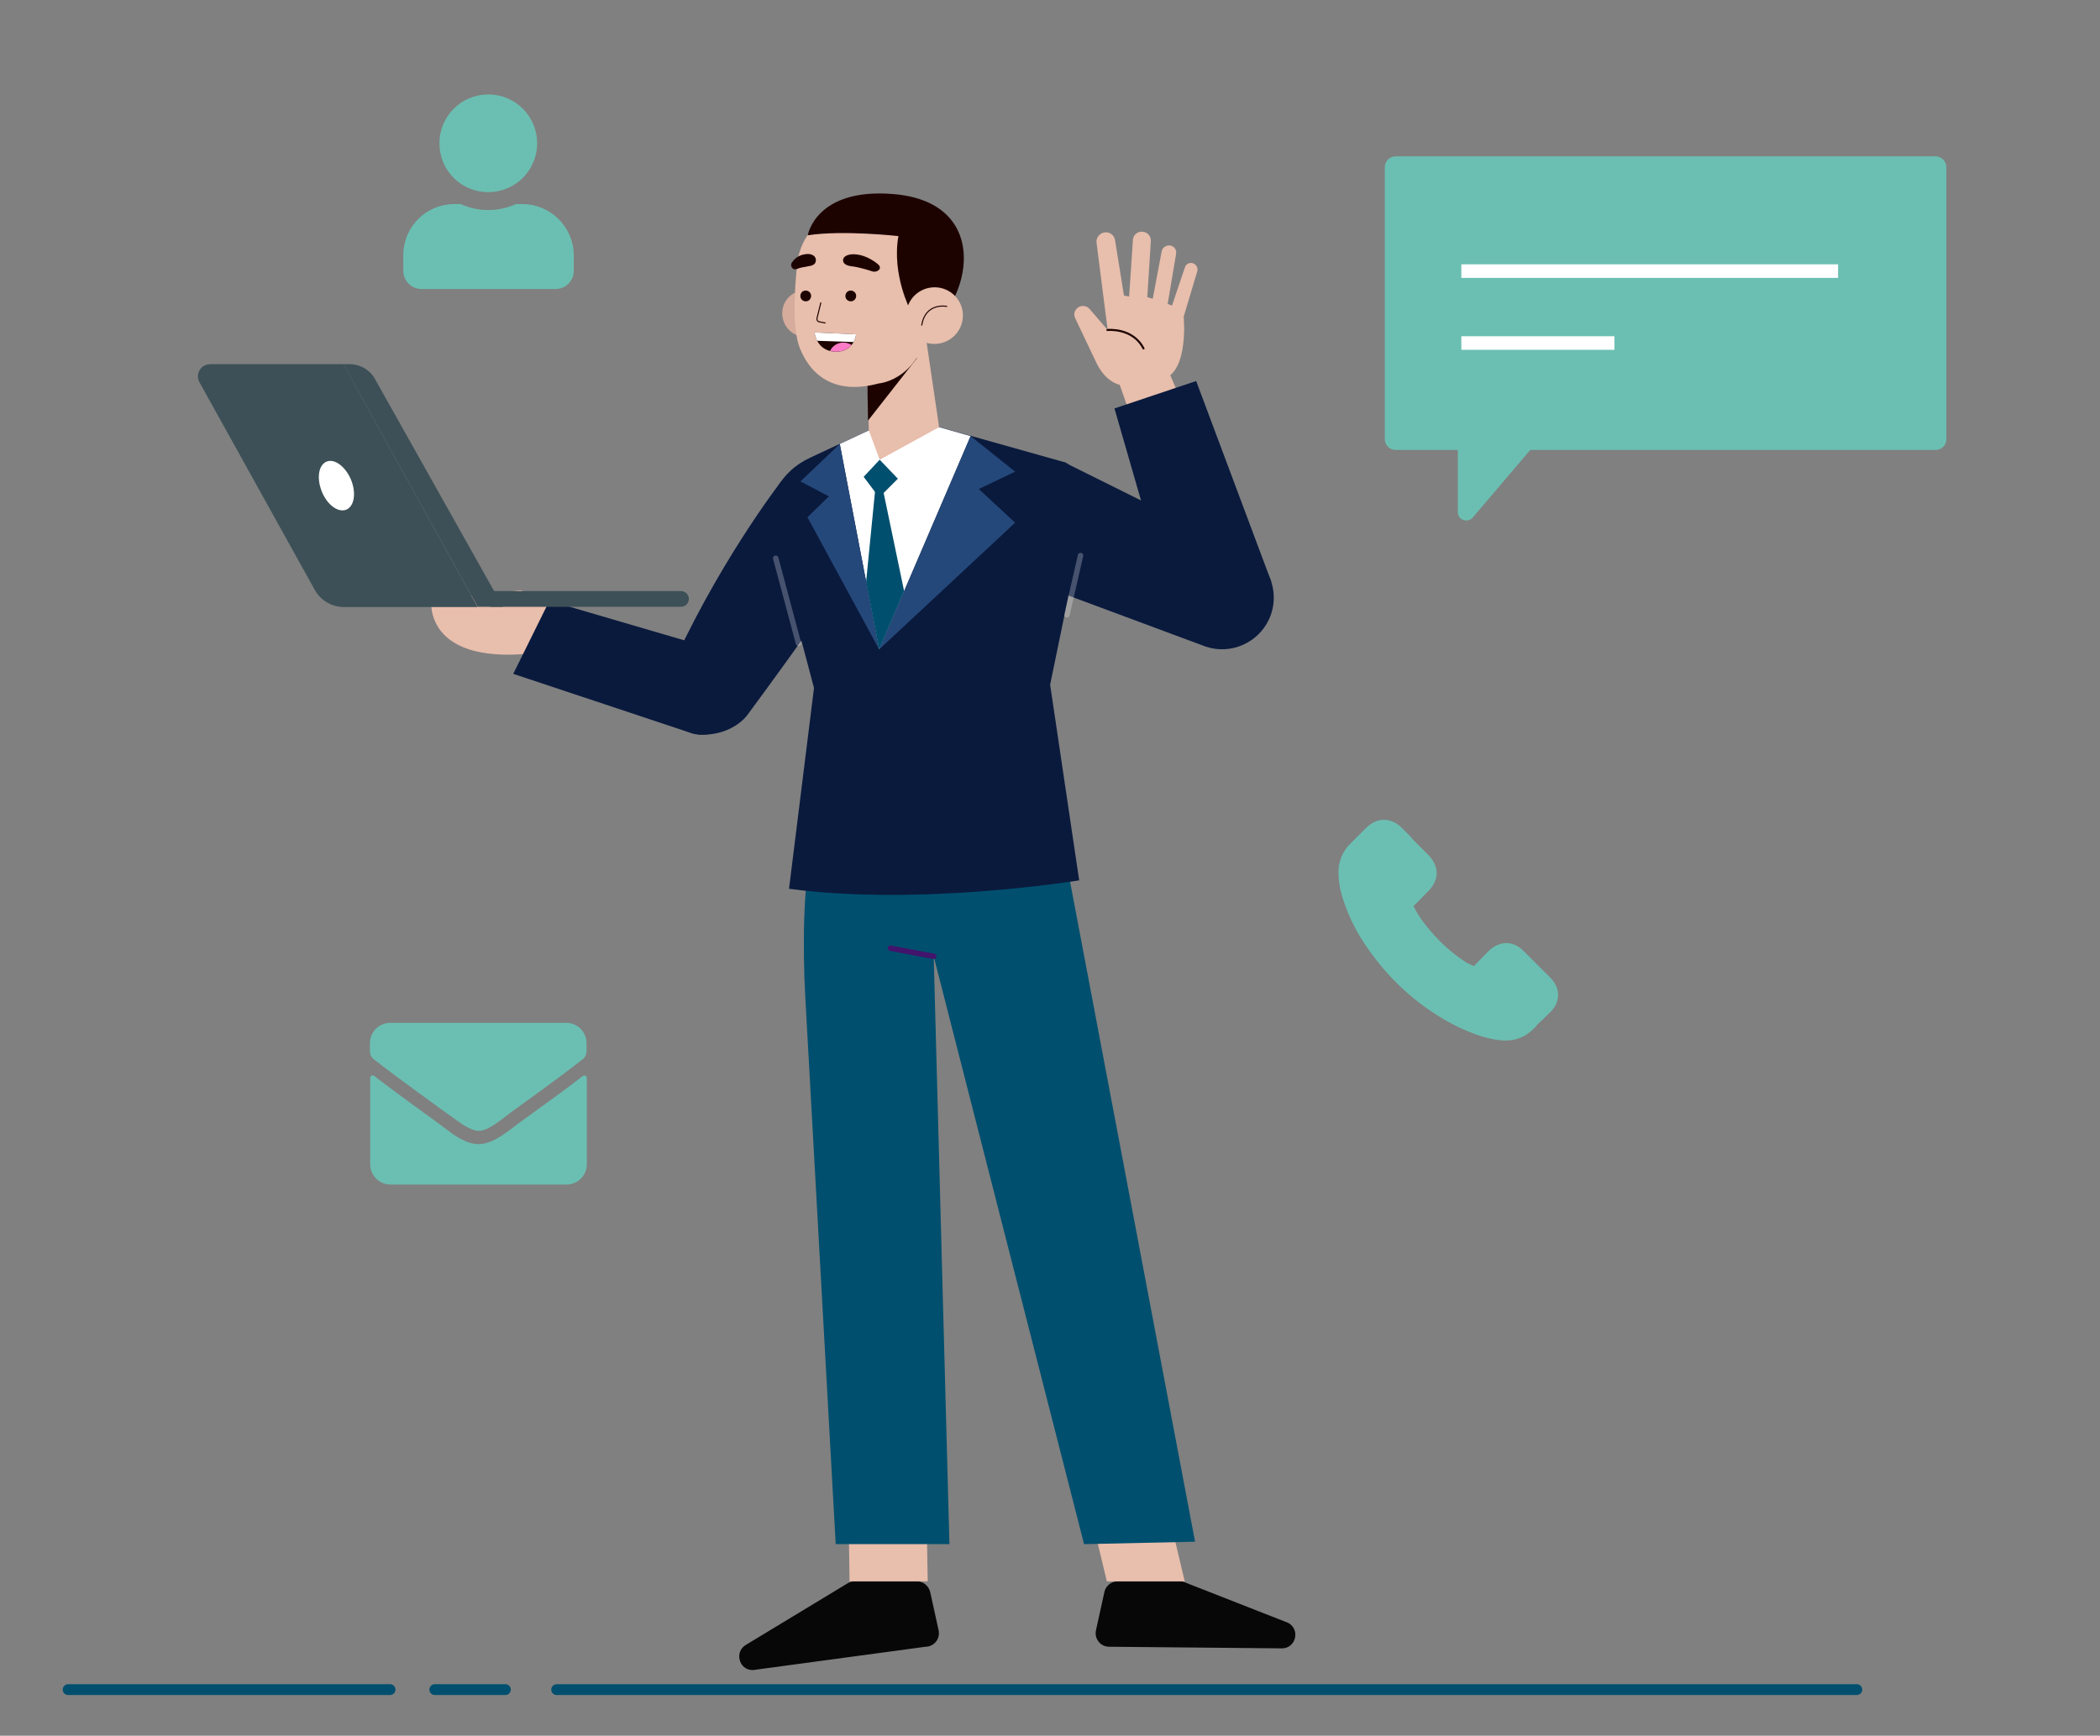 <?xml version="1.0" encoding="utf-8"?>
<!-- Generator: Adobe Illustrator 25.4.1, SVG Export Plug-In . SVG Version: 6.00 Build 0)  -->
<svg version="1.1" id="Ebene_1" xmlns="http://www.w3.org/2000/svg" xmlns:xlink="http://www.w3.org/1999/xlink" x="0px" y="0px"
	 viewBox="0 0 773.7 639.6" style="enable-background:new 0 0 773.7 639.6;" xml:space="preserve">
<rect x="0" y="0" width="773.7" height="639.6" fill="#808080" stroke="none"/>
<style type="text/css">
	.st0{fill:#004F6E;}
	.st1{fill:#070707;}
	.st2{fill:#E8BEAC;}
	.st3{fill:none;stroke:#42146C;stroke-width:2;stroke-linecap:round;stroke-linejoin:round;stroke-miterlimit:10;}
	.st4{fill:#0A1A3D;}
	.st5{fill:#3D5057;}
	.st6{fill:#FFFFFF;}
	.st7{fill:none;stroke:#1D0300;stroke-width:0.75;stroke-linecap:round;stroke-linejoin:round;stroke-miterlimit:10;}
	.st8{fill:none;stroke:#FFFFFF;stroke-width:2;stroke-miterlimit:10;}
	.st9{opacity:0.25;fill:none;stroke:#FFFFFF;stroke-width:2;stroke-linecap:round;stroke-linejoin:round;stroke-miterlimit:10;}
	.st10{fill:#25487A;}
	.st11{fill:#D6AC9D;}
	.st12{fill:#1D0300;}
	.st13{fill:none;stroke:#1D0300;stroke-width:0.39;stroke-linecap:round;stroke-linejoin:round;stroke-miterlimit:10;}
	.st14{clip-path:url(#XMLID_00000101095972969218398190000010374455819891151025_);fill:#FB7BC6;}
	.st15{clip-path:url(#XMLID_00000101095972969218398190000010374455819891151025_);fill:#FFFFFF;}
	.st16{fill:#6BBFB2;}
	.st17{fill:none;stroke:#FFFFFF;stroke-width:5;stroke-miterlimit:10;}
	.st18{fill:none;stroke:#D6B8BB;stroke-width:0.98;stroke-miterlimit:10;}
</style>
<path class="st0" d="M205.1,624.6h479c1.1,0,2-0.9,2-2l0,0c0-1.1-0.9-2-2-2h-479c-1.1,0-2,0.9-2,2l0,0
	C203.1,623.7,204,624.6,205.1,624.6z"/>
<path class="st0" d="M160.2,624.6h26c1.1,0,2-0.9,2-2l0,0c0-1.1-0.9-2-2-2h-26c-1.1,0-2,0.9-2,2l0,0
	C158.2,623.7,159.1,624.6,160.2,624.6z"/>
<path class="st0" d="M25.1,624.6h118.6c1.1,0,2-0.9,2-2l0,0c0-1.1-0.9-2-2-2H25.1c-1.1,0-2,0.9-2,2l0,0
	C23.1,623.7,24,624.6,25.1,624.6z"/>
<g>
	<g>
		<g>
			<g>
				<g>
					<path class="st1" d="M337.8,582.7h-22.9c-0.8,0-1.6,0.2-2.4,0.6L275,606c-4.6,2.5-2.8,9.5,2.4,9.4l63.6-8.6
						c3.2,0,5.5-3,4.8-6.1l-3.1-14.1C342.1,584.3,340.1,582.7,337.8,582.7z"/>
				</g>
				<polygon class="st2" points="312.4,542.9 341.1,542.9 341.8,582.7 313,582.7 				"/>
			</g>
			<g>
				<g>
					<path class="st1" d="M411.8,582.7h22.9c0.8,0,1.6,0.2,2.4,0.6l37.5,14.7c4.6,2.5,2.8,9.5-2.4,9.4l-63.6-0.6
						c-3.2,0-5.5-3-4.8-6.1l3.1-14.1C407.4,584.3,409.5,582.7,411.8,582.7z"/>
				</g>
				<polygon class="st2" points="427,542.9 398.2,542.9 407.8,582.7 436.5,582.7 				"/>
			</g>
			<g>
				<path class="st0" d="M306.1,291.8c0,0-8.3,5-9.8,46.7c-0.3,8.6-0.1,20.5,0.4,29.1L307.9,569h41.9L344,352.4L399.4,569l40.9-0.9
					l-48.4-255.6l-24.3-20.7H306.1z"/>
				<line class="st3" x1="344" y1="352.4" x2="328.1" y2="349.4"/>
			</g>
		</g>
		<g>
			<g>
				<g>
					<g>
						<path class="st2" d="M206.4,223l-14.6-5.5l-32.9,3.6c0,0-3.5,27.4,46.6,18.3L206.4,223z"/>
						<path class="st4" d="M259.1,238l-56.7-16.6l-13.3,26.9l64.9,21.6c2.3,0.9,4.8,1.1,7.2,0.6c8.2-1.8,14.1-9.9,12.5-18.8l0,0
							C272.6,244.2,266.5,238.6,259.1,238z"/>
					</g>
					<g>
						<path class="st5" d="M250.9,217.8h-70.3v5.8h70.3c1.6,0,2.9-1.3,2.9-2.9l0,0C253.8,219.1,252.5,217.8,250.9,217.8z"/>
						<g>
							<path class="st5" d="M77.4,134.2h49.1l49.5,89.5h-49.2c-4.8,0-9.1-2.7-11.2-7l-42.2-76C71.9,137.7,74.1,134.2,77.4,134.2z"/>
							<path class="st5" d="M126.5,134.2h2.3c4.1,0,7.8,2.3,9.6,5.9l46.9,83.5H176L126.5,134.2z"/>
							<path class="st6" d="M129.3,176.7c2,4.9,1.3,9.8-1.7,11.1c-3,1.2-7-1.7-9-6.6c-2-4.9-1.3-9.8,1.7-11.1
								C123.2,168.9,127.2,171.8,129.3,176.7z"/>
						</g>
					</g>
				</g>
				<path class="st4" d="M287.8,177.4c0,0-24.3,31.3-42.3,72.8c-2,4.6-1.6,10.1,1.2,14.3l0,0c6.3,9.5,22.7,7.3,29-1.5
					c0,0,45.7-61.7,43.6-64.4C318.8,197.9,287.8,177.4,287.8,177.4z"/>
			</g>
			<g>
				<path class="st4" d="M367.2,198.2L367.2,198.2c-1.8,9.3-5.3,9.8,3.7,12.8l73.4,27.3c9.1,3,19.1-1.3,23.2-10l0,0
					c4.8-10.3-0.4-22.6-11.3-26.1l-63.8-31.7C381.6,166.9,369.4,186.9,367.2,198.2z"/>
				<g>
					<g>
						<g>
							<path class="st2" d="M419.8,141.5c0,0-10.1,4.4-16-8.1l-7.7-16.2c-0.8-1.7,0.1-3.7,1.9-4.3l0,0c1.2-0.4,2.6,0,3.4,0.9
								l6.7,7.8l-4.1-32.1c-0.3-2.1,1.4-3.9,3.5-3.9l0,0c1.6,0,3,1.2,3.3,2.8l3.3,20.5l1.9,0.4l1.4-20.9c0.1-2.1,2.2-3.5,4.2-2.9
								l0,0c1.5,0.4,2.5,1.8,2.4,3.4l-1.3,20.6l2,0.6l3.3-17.5c0.3-1.5,1.8-2.4,3.3-2.1l0,0c1.4,0.3,2.3,1.7,2,3.1l-3.1,18.4
								l1.6,0.6l4.8-14.2c0.5-1.4,2.2-2,3.5-1.1l0,0c0.9,0.6,1.3,1.7,1,2.7l-5,16.7c0,0,1.9,19.3-7,22.8L419.8,141.5z"/>
							<path class="st7" d="M408,121.6c0,0,9.3-1,13.3,6.8"/>
						</g>
						<polygon class="st2" points="430.3,136.3 441.8,162.8 422.6,170.5 411.1,137.7 						"/>
					</g>
					<g>
						<g>
							<polygon class="st4" points="440.7,140.4 468.4,214.4 427.3,208.4 410.6,150.5 							"/>
						</g>
						<path class="st8" d="M425.3,205.2"/>
						<path class="st8" d="M418.1,180"/>
					</g>
				</g>
			</g>
			<g>
				<path class="st4" d="M345.2,157.1l47.3,13.3c2.9,1.4,9.3,10.2,8.5,13.4l-14.1,68.5l10.7,72.1c0,0-58.5,9.6-106.9,3.1l9.2-74
					l-16-60.3c-0.7-2.1-1-6.7,1.9-12.5c2.7-5.4,7.3-9.6,12.8-12.1l23.8-11.1L345.2,157.1z"/>
				<g>
					<line class="st9" x1="393.1" y1="226.6" x2="398.1" y2="204.7"/>
					<line class="st9" x1="294.2" y1="237.1" x2="285.8" y2="205.7"/>
				</g>
				<g>
					<polygon class="st6" points="357.6,160.7 323.9,239.3 309.4,163.6 320.1,158.6 346,157.4 					"/>
					<polygon class="st10" points="357.6,160.7 374,173.8 360.6,180.2 374,192.6 323.9,239.3 					"/>
					<polygon class="st10" points="309.4,163.6 294.9,177.4 305.4,182.9 297.5,190.6 323.9,239.3 					"/>
					<g>
						<polygon class="st0" points="324.1,169.4 318.2,175.7 323.9,183.3 330.8,176.4 						"/>
						<polygon class="st0" points="322.5,179.9 319.1,214.4 323.9,239.3 333.1,217.8 325.2,179.9 						"/>
					</g>
				</g>
			</g>
		</g>
		<g>
			<path class="st11" d="M305.2,117.4c-1,4.6-5.6,7.5-10.3,6.5c-4.6-1-7.5-5.6-6.5-10.3c1-4.6,5.6-7.5,10.3-6.5
				C303.4,108.2,306.3,112.7,305.2,117.4z"/>
			<polygon class="st2" points="319.4,135.3 320.1,158.6 324.1,169.4 346,157.4 339.3,112 			"/>
			<polygon class="st12" points="319.8,155 337.9,131.9 319.5,137.1 			"/>
			<path class="st2" d="M307.5,78.6c-7.7,3-12.9,10.3-13.8,18.6c-1,9.5-1.9,24.2,1.1,31.4c4.6,11.1,14.2,16.7,28.9,12.7
				c0,0,17.1-1.1,19.6-26.9C346.3,83.8,324.8,71.8,307.5,78.6z"/>
			<g>
				<path class="st12" d="M298.8,109.4c-0.2,1.1-1.2,1.8-2.3,1.6c-1.1-0.2-1.8-1.2-1.6-2.3c0.2-1.1,1.2-1.8,2.3-1.6
					C298.3,107.3,299,108.3,298.8,109.4z"/>
				<path class="st12" d="M315.4,109.4c-0.2,1.1-1.2,1.8-2.3,1.6c-1.1-0.2-1.8-1.2-1.6-2.3c0.2-1.1,1.2-1.8,2.3-1.6
					C314.9,107.3,315.6,108.3,315.4,109.4z"/>
				<path class="st13" d="M302.4,111.6l-1.4,5.7c-0.1,0.6,0.2,1.2,0.9,1.3l2.1,0.4"/>
				<g>
					<defs>
						<path id="XMLID_7_" d="M300.1,122.5l15.3,0.7c0,0-0.6,6.6-7.7,6.4C300.7,129.3,300.1,122.5,300.1,122.5z"/>
					</defs>
					<use xlink:href="#XMLID_7_"  style="overflow:visible;fill:#1D0300;"/>
					<clipPath id="XMLID_00000158747849378236891520000013919917769296958635_">
						<use xlink:href="#XMLID_7_"  style="overflow:visible;"/>
					</clipPath>
					<path style="clip-path:url(#XMLID_00000158747849378236891520000013919917769296958635_);fill:#FB7BC6;" d="M315.6,134.1
						c-1.3,2.7-4.6,3.7-7.3,2.4c-2.7-1.3-3.7-4.6-2.4-7.3c1.3-2.7,4.6-3.7,7.3-2.4C315.8,128.2,316.9,131.5,315.6,134.1z"/>
					<polygon style="clip-path:url(#XMLID_00000158747849378236891520000013919917769296958635_);fill:#FFFFFF;" points="299,125.5 
						316.4,126.1 316.5,123.2 299.1,121.9 					"/>
				</g>
				<path class="st12" d="M300.5,95.2c0,0,0.8,2.3-2.1,2.8c-2.2,0.4-3.6,0.6-4.8,1.1c-0.7,0.3-1.5,0.1-1.9-0.6l0,0
					c-0.3-0.5-0.3-1.2,0-1.7c0.7-1,2.1-2.7,4.8-3.1C299.9,93.1,300.5,95.2,300.5,95.2z"/>
				<path class="st12" d="M310.7,95.3c0,0-0.9,2.3,2.9,2.8c2.8,0.3,6.2,1.4,7.8,1.9c0.9,0.3,1.9,0,2.5-0.6l0,0
					c0.4-0.5,0.4-1.2-0.1-1.7c-0.9-1-4.5-3.5-7.9-3.9C311.4,93.2,310.7,95.3,310.7,95.3z"/>
			</g>
			<path class="st12" d="M335.4,114.3c0,0-6.9-13.1-4.4-27.3c0,0-20.4-2.3-33.4-0.3c0,0,2.9-17.5,31.4-15.2c39,3.1,27.6,44.7,9,51.8
				L335.4,114.3z"/>
			<g>
				<path class="st2" d="M354.5,118.6c-1.3,5.6-6.8,9.1-12.5,7.9c-5.6-1.3-9.1-6.8-7.9-12.5c1.3-5.6,6.8-9.1,12.5-7.9
					C352.3,107.4,355.8,113,354.5,118.6z"/>
				<path class="st13" d="M348.8,112.9c0,0-7.8-1.6-9.2,6.9"/>
			</g>
		</g>
	</g>
	<g>
		<g>
			<g>
				<path class="st16" d="M713.1,165.8H514.2c-2.2,0-4-1.8-4-4V61.6c0-2.2,1.8-4,4-4h198.9c2.2,0,4,1.8,4,4v100.2
					C717.1,164.1,715.3,165.8,713.1,165.8z"/>
				<g>
					<line class="st17" x1="538.4" y1="99.9" x2="677.2" y2="99.9"/>
					<line class="st17" x1="538.4" y1="126.4" x2="594.8" y2="126.4"/>
				</g>
			</g>
			<path class="st16" d="M537.1,163.2v25.5c0,2.9,3.6,4.2,5.5,2l32-37.6c2.1-2.5-0.5-6.1-3.5-4.9l-32,12.2
				C537.9,160.7,537.1,161.9,537.1,163.2z"/>
		</g>
		<g>
			<g>
				<path class="st16" d="M571.3,360.4l-9.9-9.9c-1.8-1.9-4.1-3-6.4-3c-2.3,0-4.6,1.1-6.4,2.8L543,356c-0.4-0.2-0.7-0.4-1.1-0.5
					c-0.7-0.4-1.2-0.5-1.8-0.9c-5.3-3.4-10.1-7.8-14.7-13.5c-2.1-2.7-3.7-5.1-4.6-7.3c1.4-1.2,2.7-2.7,3.9-3.9
					c0.5-0.5,1.1-1.1,1.6-1.6c1.9-1.9,3-4.3,3-6.6c0-2.3-1.1-4.6-3-6.6l-5-5c-0.5-0.5-1.1-1.1-1.6-1.8c-1.1-1.1-2.3-2.3-3.4-3.4
					c-1.8-1.8-4.1-2.8-6.4-2.8c-2.3,0-4.4,0.9-6.4,2.8l-6.2,6.2c-2.3,2.3-3.7,5.3-4.1,8.7c-0.4,5.3,1.1,10.3,2.3,13.5
					c2.8,8.1,7.3,15.4,13.8,23.2c8,9.4,17.4,16.8,28.3,22.1c4.1,1.9,9.7,4.3,15.9,4.8c0.4,0,0.7,0,1.2,0c4.3,0,7.8-1.6,10.6-4.6
					c0,0,0,0,0.2-0.2c0.9-1.1,1.9-2.1,3.2-3.2c0.7-0.7,1.6-1.6,2.3-2.3C575,369.4,575,364.1,571.3,360.4z"/>
			</g>
		</g>
	</g>
	<path class="st18" d="M652.1,616.3"/>
	<path class="st18" d="M75.9,616.3"/>
</g>
<path class="st16" d="M179.9,34.8c-9.9,0-18,8-18,18s8,18,18,18c9.9,0,18-8,18-18S189.8,34.8,179.9,34.8"/>
<path class="st16" d="M192.4,75.2h-2.3c-3.1,1.4-6.6,2.2-10.2,2.2s-7.1-0.8-10.2-2.2h-2.3c-10.4,0-18.8,8.4-18.8,18.8v5.8
	c0,3.7,3,6.7,6.7,6.7h49.4c3.7,0,6.7-3,6.7-6.7V94C211.3,83.6,202.8,75.2,192.4,75.2z"/>
<path class="st16" d="M214.7,396.5c0.6-0.5,1.5,0,1.5,0.7v31.8c0,4.1-3.3,7.5-7.5,7.5h-64.8c-4.1,0-7.5-3.3-7.5-7.5v-31.8
	c0-0.8,0.9-1.2,1.5-0.7c3.5,2.7,8.1,6.2,24,17.7c3.3,2.4,8.8,7.4,14.4,7.4c5.6,0,11.2-5.1,14.4-7.4
	C206.6,402.7,211.2,399.3,214.7,396.5z M176.3,416.7c3.6,0.1,8.8-4.5,11.4-6.4c20.7-15,22.2-16.3,27-20c0.9-0.7,1.4-1.8,1.4-2.9v-3
	c0-4.1-3.3-7.5-7.5-7.5h-64.8c-4.1,0-7.5,3.3-7.5,7.5v3c0,1.2,0.5,2.2,1.4,2.9c4.8,3.7,6.3,5,27,20
	C167.5,412.1,172.7,416.7,176.3,416.7L176.3,416.7z"/>
</svg>
